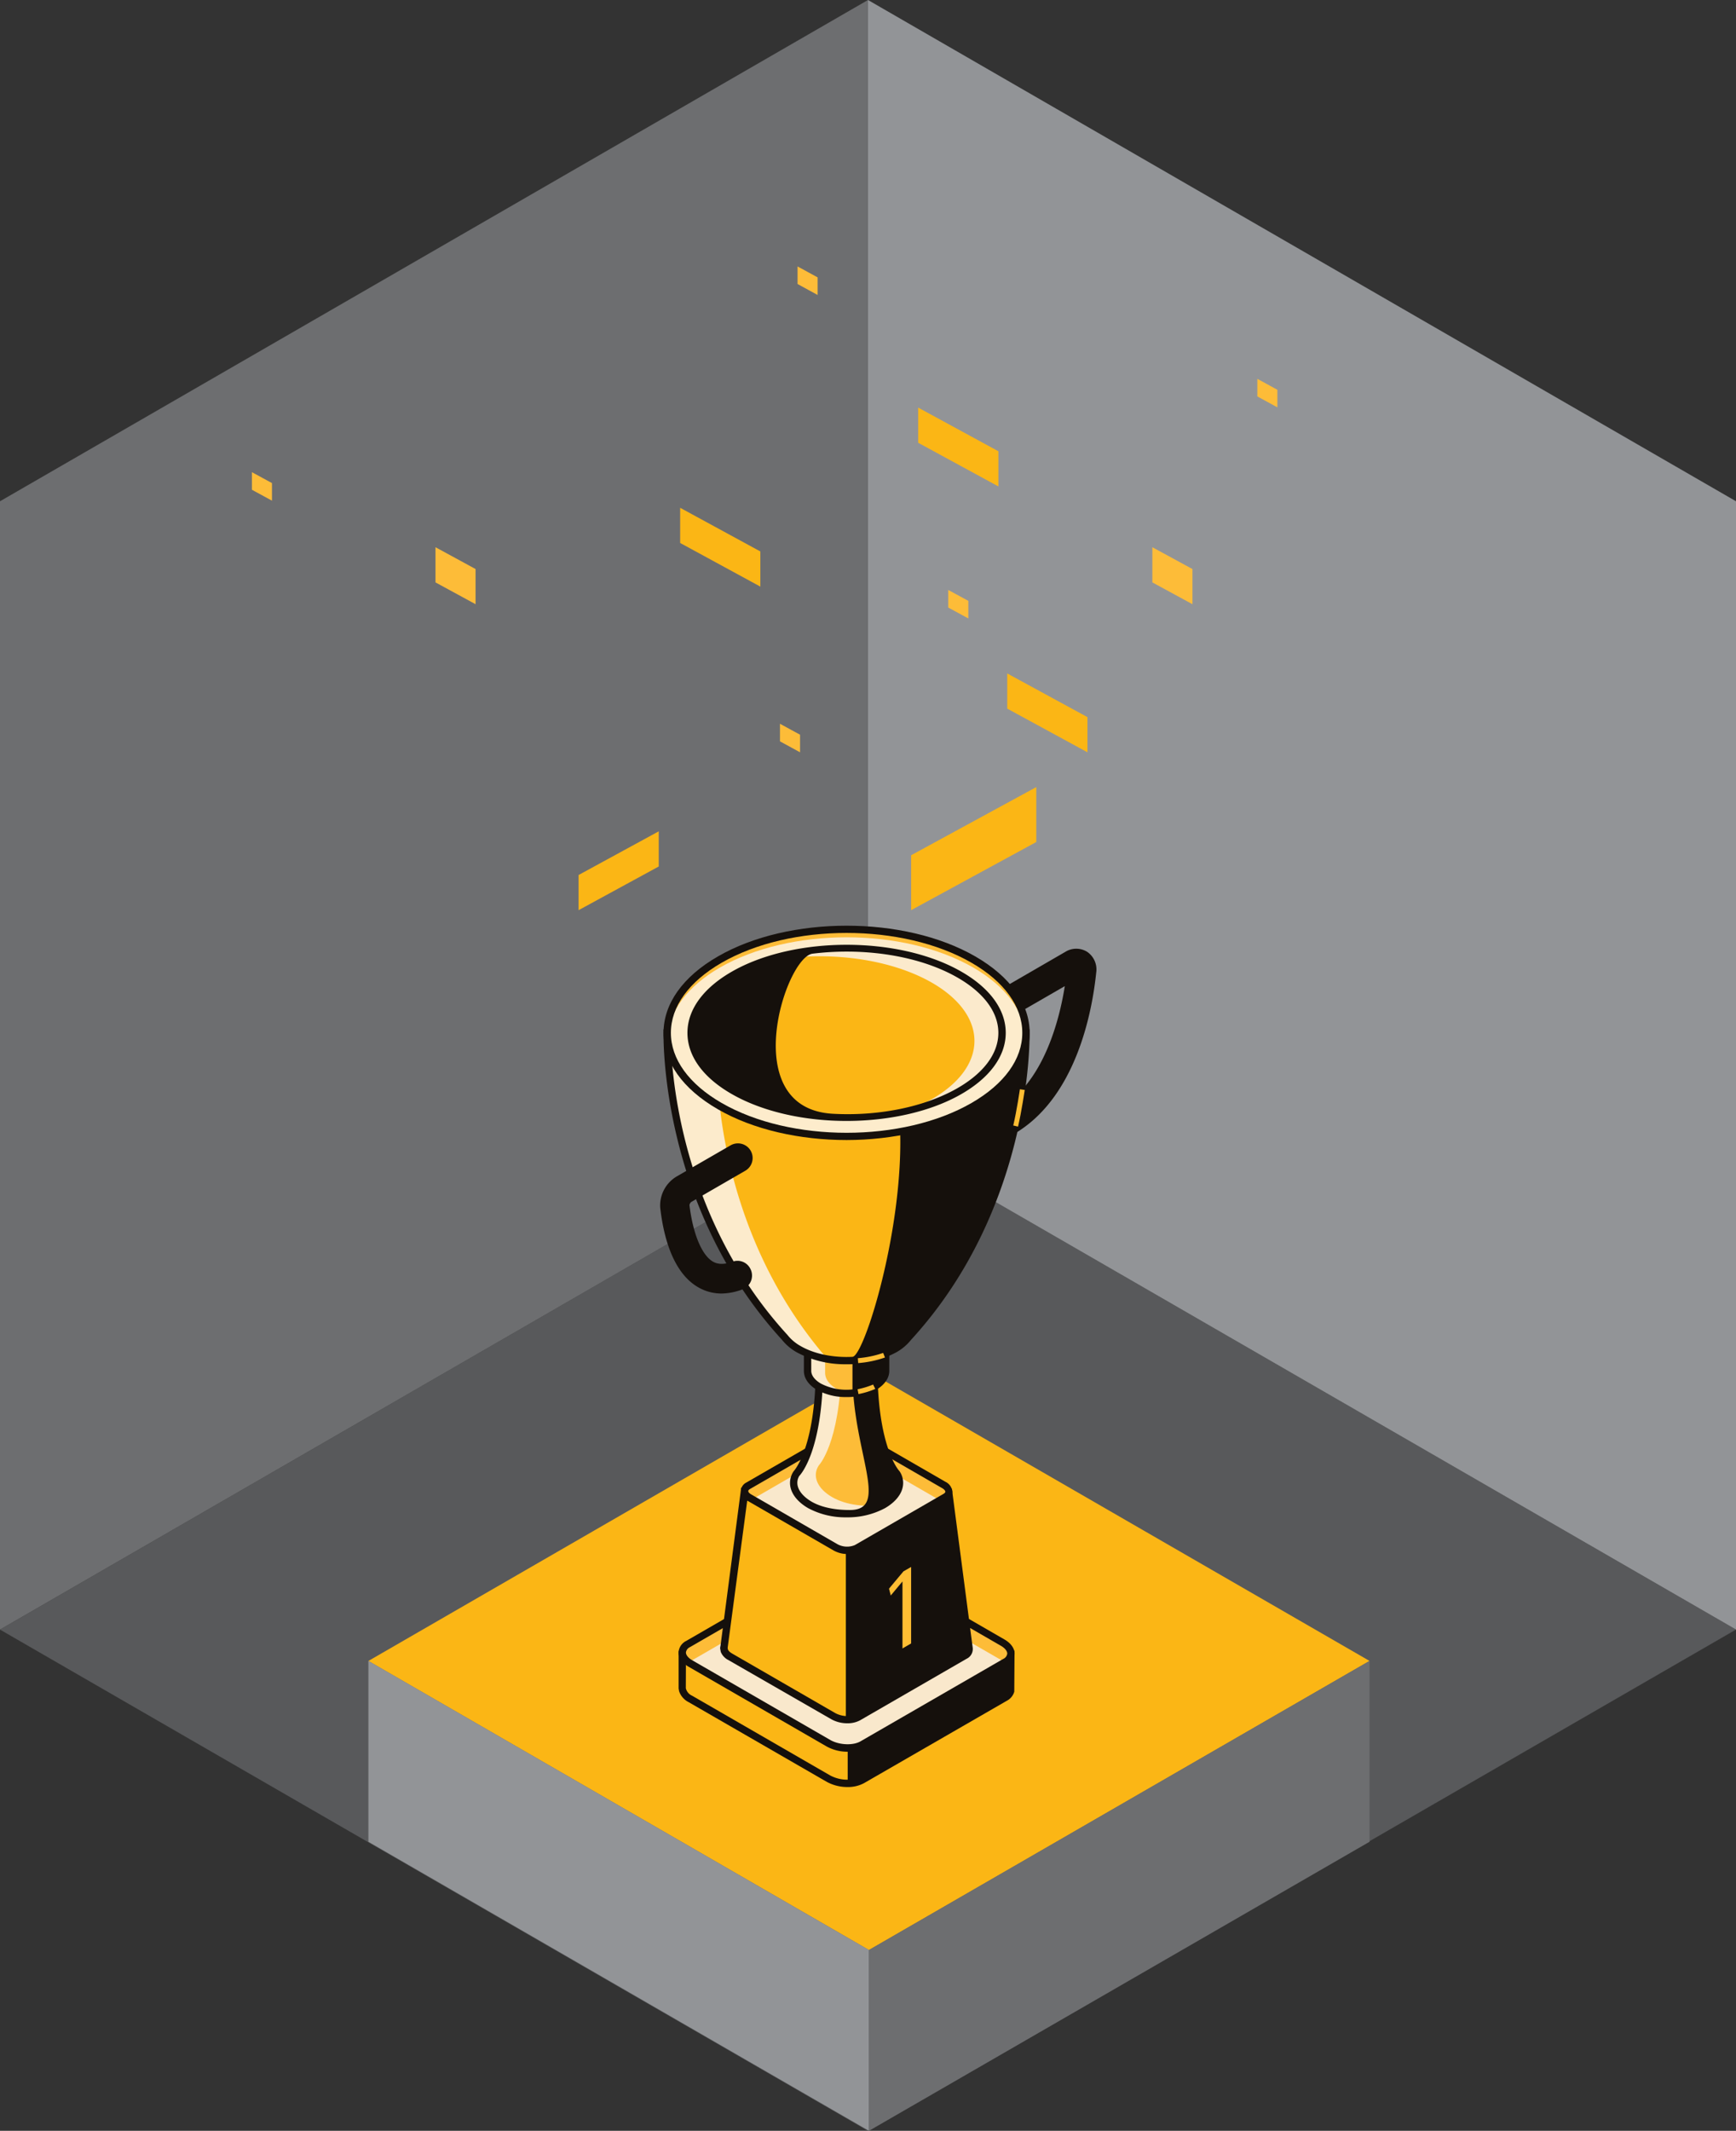 <svg xmlns="http://www.w3.org/2000/svg" viewBox="0 0 493.75 605.88"><rect x="0" y="0" width="493.75" height="605.88" fill="#333333" stroke="none"/><defs><style>.cls-1{fill:#58595b;}.cls-2{fill:#929497;}.cls-3{fill:#6d6e70;}.cls-4{fill:#fbb615;}.cls-5{fill:#15100c;}.cls-6{fill:#fdbc38;}.cls-7{fill:#f9e8cc;}.cls-8{fill:#fbeacc;}.cls-9{fill:#fcebcc;}.cls-10{fill:#fdeccc;}.cls-11{fill:#febd33;}</style></defs><title>Asset 5</title><g id="Layer_2" data-name="Layer 2"><g id="Layer_1-2" data-name="Layer 1"><polygon class="cls-1" points="0 463.36 246.88 320.82 493.75 463.35 246.88 605.88 111.46 527.7 0 463.36"/><polygon class="cls-2" points="246.87 0 493.75 142.53 493.75 463.35 246.87 320.83 246.87 0"/><polygon class="cls-3" points="246.87 0 0 142.53 0 463.35 246.87 320.83 246.87 0"/><polygon class="cls-4" points="389.52 472.27 247.14 554.47 104.77 472.28 247.14 390.08 325.24 435.17 389.52 472.27"/><polygon class="cls-2" points="247.15 605.88 104.78 523.69 104.78 472.27 247.15 554.47 247.15 605.88"/><polygon class="cls-3" points="247.15 605.88 389.52 523.69 389.52 472.27 247.15 554.47 247.15 605.88"/><path class="cls-5" d="M288.11,322.6,284,315.33c12.72-7.21,17.28-25.1,18.85-34.93l-14.7,8.48L284,281.65l19-11a5.88,5.88,0,0,1,6.22,0,6.07,6.07,0,0,1,2.56,5.91C310.72,286.94,306.31,312.29,288.11,322.6Z"/><path class="cls-4" d="M287.52,470.05H272.93l-27-15.58c-2.84-1.64-7.15-1.82-9.62-.4l-27.68,16H194.06V480.1h0a4.06,4.06,0,0,0,2.33,3l39.23,22.64c2.85,1.65,7.16,1.83,9.62.4l40.61-23.44a2.79,2.79,0,0,0,1.65-2.58h0Z"/><path class="cls-5" d="M241.06,508.13a12.2,12.2,0,0,1-5.95-1.5L195.88,484a5.45,5.45,0,0,1-2.73-3.11l-.14-.77h0V469.76a.75.75,0,0,1,.75-.75h14.6l27.44-15.84c2.79-1.62,7.48-1.44,10.67.4L273.21,469h14.6a.74.74,0,0,1,.74.75L288.48,481a4.17,4.17,0,0,1-2.09,2.58L245.78,507A9.63,9.63,0,0,1,241.06,508.13Zm-46-28.2v.1a3.13,3.13,0,0,0,1.81,2.14l39.23,22.65a10.3,10.3,0,0,0,5,1.22v-9l45.28-25.94H272.65l-27.23-15.72c-2.51-1.46-6.44-1.64-8.58-.4L208.92,471.1H195.1Z"/><path class="cls-6" d="M285.86,472.63l-40.61,23.45c-2.46,1.42-6.77,1.24-9.62-.4L196.4,473c-2.85-1.64-3.16-4.13-.69-5.55L236.32,444c2.47-1.42,6.78-1.25,9.62.4l39.23,22.65C288,468.72,288.33,471.21,285.86,472.63Z"/><path class="cls-7" d="M246,449.65c-2.85-1.64-7.16-1.82-9.62-.4l-40.5,23.39a6.51,6.51,0,0,0,.58.39l39.23,22.65c2.84,1.64,7.15,1.82,9.62.4l40.5-23.38c-.19-.13-.36-.27-.58-.4Z"/><path class="cls-5" d="M241.06,498.09a12.23,12.23,0,0,1-5.95-1.5l-39.23-22.65c-1.83-1.06-2.88-2.53-2.88-4.05a3.86,3.86,0,0,1,2.19-3.32l40.61-23.45c2.79-1.61,7.48-1.44,10.67.4l39.22,22.65c1.83,1.06,2.88,2.53,2.88,4.05a3.87,3.87,0,0,1-2.18,3.32L245.78,497A9.63,9.63,0,0,1,241.06,498.09Zm-.57-54a7.51,7.51,0,0,0-3.65.81l-40.61,23.45a1.94,1.94,0,0,0-1.14,1.51c0,.74.68,1.58,1.83,2.24l39.23,22.65c2.51,1.44,6.44,1.63,8.58.39l40.61-23.44a1.94,1.94,0,0,0,1.14-1.51c0-.74-.68-1.58-1.83-2.24l-39.23-22.65A10.22,10.22,0,0,0,240.49,444.12Z"/><path class="cls-4" d="M275.65,468.66l-5.83-44.6H211.76L206,468.28a1.18,1.18,0,0,0-.05.37l0,.19h0a3.07,3.07,0,0,0,1.74,2.22L236.94,488a8,8,0,0,0,7.19.29l30.32-17.5A2,2,0,0,0,275.65,468.66Z"/><path class="cls-5" d="M241,490a9.31,9.31,0,0,1-4.58-1.16L207.13,472A4.47,4.47,0,0,1,205,469.7l-.18-1h0a3.81,3.81,0,0,1,.1-.7l5.89-45h59.26a.71.71,0,0,1,.71.62l5.87,44.86a3.06,3.06,0,0,1-1.72,3.17l-30.32,17.51A7.46,7.46,0,0,1,241,490ZM207,468.79c0,.44.5.95,1.22,1.37l29.29,16.91a7.19,7.19,0,0,0,3.07.87V434.13l-27.85-9-5.76,43.32,0,.34v0Z"/><path class="cls-6" d="M268.8,425.67l-25.23,14.56a6.63,6.63,0,0,1-6-.24l-24.38-14.08c-1.77-1-2-2.56-.43-3.45L238,407.89a6.67,6.67,0,0,1,6,.25l24.37,14.07C270.14,423.23,270.34,424.78,268.8,425.67Z"/><path class="cls-7" d="M243.44,440.23l23.75-13.71L243.61,412.9a6.67,6.67,0,0,0-6-.25l-23.76,13.72L237.46,440A6.63,6.63,0,0,0,243.44,440.23Z"/><path class="cls-5" d="M241,441.87a8,8,0,0,1-3.9-1l-24.38-14.07a3.47,3.47,0,0,1-2-2.86,2.79,2.79,0,0,1,1.56-2.4L237.5,407a7.66,7.66,0,0,1,7,.25l24.37,14.07a3.45,3.45,0,0,1,2,2.86,2.8,2.8,0,0,1-1.56,2.4l-25.23,14.57A6.34,6.34,0,0,1,241,441.87Zm-.37-33.53a4.18,4.18,0,0,0-2.06.46l-25.23,14.57c-.16.09-.52.32-.52.59s.25.65,1,1.05l24.37,14.07a5.72,5.72,0,0,0,4.94.25l25.23-14.57c.15-.09.51-.33.51-.59s-.24-.65-.94-1.05L243.48,409A6,6,0,0,0,240.6,408.34Z"/><path class="cls-6" d="M255,418.94h0s-6.47-6.49-6.47-30.3H233.06c0,23.81-6.48,30.3-6.48,30.3h0c-2,3-.41,6.56,3.8,9,5.75,3.31,15.07,3.31,20.81,0C255.4,425.5,257,422,255,418.94Z"/><path class="cls-8" d="M236.67,425.69c-4.21-2.43-5.76-6-3.8-9,0,0,6-6.12,6.44-28.07h-6.25c0,23.81-6.48,30.3-6.48,30.3-2,3-.41,6.56,3.8,9,5.75,3.31,15.07,3.31,20.81,0,.09-.06.16-.12.25-.17C246.39,428.67,240.67,428,236.67,425.69Z"/><path class="cls-5" d="M240.79,431.44a22.34,22.34,0,0,1-10.93-2.61c-2.7-1.56-4.47-3.62-5-5.8a5.89,5.89,0,0,1,.84-4.66c.2-.23,6.31-6.81,6.31-29.73v-1.05h17.55v1.05c0,22.92,6.12,29.5,6.18,29.57l.13.16a5.85,5.85,0,0,1,.84,4.66c-.52,2.18-2.3,4.24-5,5.8A22.39,22.39,0,0,1,240.79,431.44Zm-6.69-41.76c-.19,23.13-6.51,29.73-6.78,30a3.76,3.76,0,0,0-.43,2.86c.39,1.62,1.82,3.21,4,4.48,3,1.71,6.93,2.34,10.82,2.34,11.49,0,.93-16.18.76-38.1Z"/><path class="cls-6" d="M251.89,389.77V378.46h-22.2v11.31c0,1.64,1.08,3.28,3.25,4.53a17.37,17.37,0,0,0,15.7,0C250.8,393.05,251.89,391.41,251.89,389.77Z"/><path class="cls-8" d="M237.93,394.9c-2.16-1.25-3.25-2.89-3.25-4.53V379.06h-5v11.3c0,1.64,1.09,3.28,3.25,4.53a17,17,0,0,0,10.32,1.7A14.58,14.58,0,0,1,237.93,394.9Z"/><path class="cls-5" d="M240.79,397.24a17.06,17.06,0,0,1-8.37-2c-2.44-1.41-3.78-3.34-3.78-5.44V377.42h24.29v12.35c0,2.1-1.34,4-3.77,5.44A17.11,17.11,0,0,1,240.79,397.24Zm-10.06-17.73v10.26c0,1.32,1,2.61,2.73,3.63a15.78,15.78,0,0,0,9,1.67v-8.51l8.37-7.05Z"/><path class="cls-4" d="M291.81,293.68h-102s-1.53,48.44,33.42,86.58a13.27,13.27,0,0,0,4,3.36c7.52,4.35,19.71,4.35,27.24,0a13.34,13.34,0,0,0,4-3.35h0C293.33,342.12,291.81,293.68,291.81,293.68Z"/><path class="cls-9" d="M204,302.31h87.48c.42-5.26.33-8.38.33-8.38h-102s-1.52,48.43,33.43,86.58a13.36,13.36,0,0,0,4,3.36,24.72,24.72,0,0,0,8.29,2.77C202.57,348.87,204,302.31,204,302.31Z"/><path class="cls-5" d="M240.79,387.91a28.94,28.94,0,0,1-14.15-3.38,14.44,14.44,0,0,1-4.28-3.63c-34.77-37.95-33.65-86.76-33.64-87.25l0-1H292.82l0,1c0,.49,1.14,49.3-33.7,87.32a14.26,14.26,0,0,1-4.22,3.56A28.93,28.93,0,0,1,240.79,387.91Zm-50-93.18c0,7.14,1.68,50.46,33.16,84.83a12.54,12.54,0,0,0,3.73,3.16c4,2.33,9.5,3.36,14.79,3.08,4.17-.22,21.43-58.63,9.41-86.33Z"/><ellipse class="cls-6" cx="240.79" cy="293.68" rx="51.02" ry="29.46"/><path class="cls-10" d="M276.86,275.14c-19.92-11.5-52.22-11.5-72.15,0-9.41,5.44-14.32,12.47-14.84,19.59.52,7.12,5.43,14.15,14.84,19.58,19.92,11.51,52.23,11.51,72.15,0,9.42-5.43,14.33-12.46,14.85-19.58C291.19,287.61,286.28,280.58,276.86,275.14Z"/><path class="cls-5" d="M240.79,324.16c-13.26,0-26.51-2.92-36.6-8.74s-15.47-13.48-15.47-21.74,5.49-16,15.47-21.73c20.18-11.65,53-11.65,73.2,0h0c10,5.76,15.46,13.48,15.46,21.73s-5.49,16-15.46,21.74S254,324.16,240.79,324.16Zm0-58.89c-12.88,0-25.75,2.83-35.56,8.49-9.3,5.37-14.42,12.45-14.42,19.92s5.12,14.56,14.42,19.93c19.61,11.32,51.51,11.32,71.11,0,9.3-5.37,14.42-12.45,14.42-19.93s-5.12-14.55-14.42-19.92h0C266.54,268.1,253.66,265.27,240.79,265.27Z"/><ellipse class="cls-4" cx="240.79" cy="293.68" rx="44.22" ry="24.08"/><path class="cls-8" d="M272.05,276.45c-15.61-8.5-40-9.29-57.25-2.42,16.27-4,36-2.36,49.4,4.91,17.27,9.41,17.27,24.66,0,34.06a47.2,47.2,0,0,1-5.28,2.43,54.93,54.93,0,0,0,13.13-4.92C289.32,301.11,289.32,285.86,272.05,276.45Z"/><path class="cls-5" d="M240.78,318.73c-11.51,0-23-2.39-31.78-7.16s-13.48-11.09-13.48-17.89,4.79-13.15,13.48-17.88c17.52-9.54,46.05-9.55,63.57,0h0c8.69,4.73,13.48,11.08,13.48,17.88s-4.79,13.15-13.48,17.89S252.3,318.73,240.78,318.73Zm0-48.15a79.57,79.57,0,0,0-9.67.59c-7.73.95-21.65,44,5.77,45.52,12.39.69,25.17-1.68,34.64-6.83,8-4.37,12.43-10.11,12.43-16.18s-4.42-11.81-12.43-16.17C263.05,272.89,251.92,270.58,240.79,270.58Z"/><path class="cls-11" d="M289.55,320.34l-1.36-.32c1-4.2,1.88-10.24,1.89-10.3l1.37.2C291.44,310,290.55,316.08,289.55,320.34Z"/><path class="cls-11" d="M244.09,387.58l-.1-1.39a29.12,29.12,0,0,0,7.2-1.5l.51,1.3A30,30,0,0,1,244.09,387.58Z"/><path class="cls-11" d="M244.17,396.39l-.26-1.37a23.06,23.06,0,0,0,4.42-1.34l.61,1.25A22.9,22.9,0,0,1,244.17,396.39Z"/><path class="cls-11" d="M256.68,449.74l-.06,0-3.27,3.93-.5-1.95,4.11-4.92,2.18-1.25V467.3l-2.46,1.42Z"/><path class="cls-5" d="M205.24,367.8a13.13,13.13,0,0,1-5.94-1.39c-7.8-3.89-10.57-14.64-11.52-23a9.59,9.59,0,0,1,4.59-8.84l15.42-8.9a4.18,4.18,0,0,1,5.71,1.52h0a4.17,4.17,0,0,1-1.53,5.7l-15.42,8.91a1.78,1.78,0,0,0-.46.83c1,8.3,3.62,14.59,6.94,16.24,1.42.71,3.23.66,5.4-.15a4.08,4.08,0,0,1,4.88,1.85h0a4.2,4.2,0,0,1-2.18,6.07A17.32,17.32,0,0,1,205.24,367.8Z"/><polygon class="cls-4" points="286.48 191.49 309.29 203.91 309.29 213.91 286.48 201.49 286.48 191.49"/><polygon class="cls-4" points="294.74 223.8 259.14 243.18 259.14 258.8 294.74 239.42 294.74 223.8"/><polygon class="cls-4" points="187.36 236.38 164.56 248.8 164.56 258.8 187.36 246.38 187.36 236.38"/><polygon class="cls-4" points="193.45 144.39 216.26 156.8 216.26 166.8 193.45 154.39 193.45 144.39"/><polygon class="cls-4" points="261.15 115.9 283.96 128.31 283.96 138.31 261.15 125.9 261.15 115.9"/><polygon class="cls-6" points="327.75 155.6 339.15 161.8 339.15 171.8 327.75 165.6 327.75 155.6"/><polygon class="cls-6" points="123.86 155.6 135.26 161.8 135.26 171.8 123.86 165.6 123.86 155.6"/><polygon class="cls-6" points="71.65 134.26 77.35 137.36 77.35 142.36 71.65 139.26 71.65 134.26"/><polygon class="cls-6" points="226.84 75.76 232.54 78.87 232.54 83.87 226.84 80.76 226.84 75.76"/><polygon class="cls-6" points="357.61 107.72 363.31 110.83 363.31 115.83 357.61 112.72 357.61 107.72"/><polygon class="cls-6" points="269.7 167.75 275.41 170.85 275.41 175.85 269.7 172.75 269.7 167.75"/><polygon class="cls-6" points="221.84 205.8 227.55 208.91 227.55 213.91 221.84 210.8 221.84 205.8"/></g></g></svg>